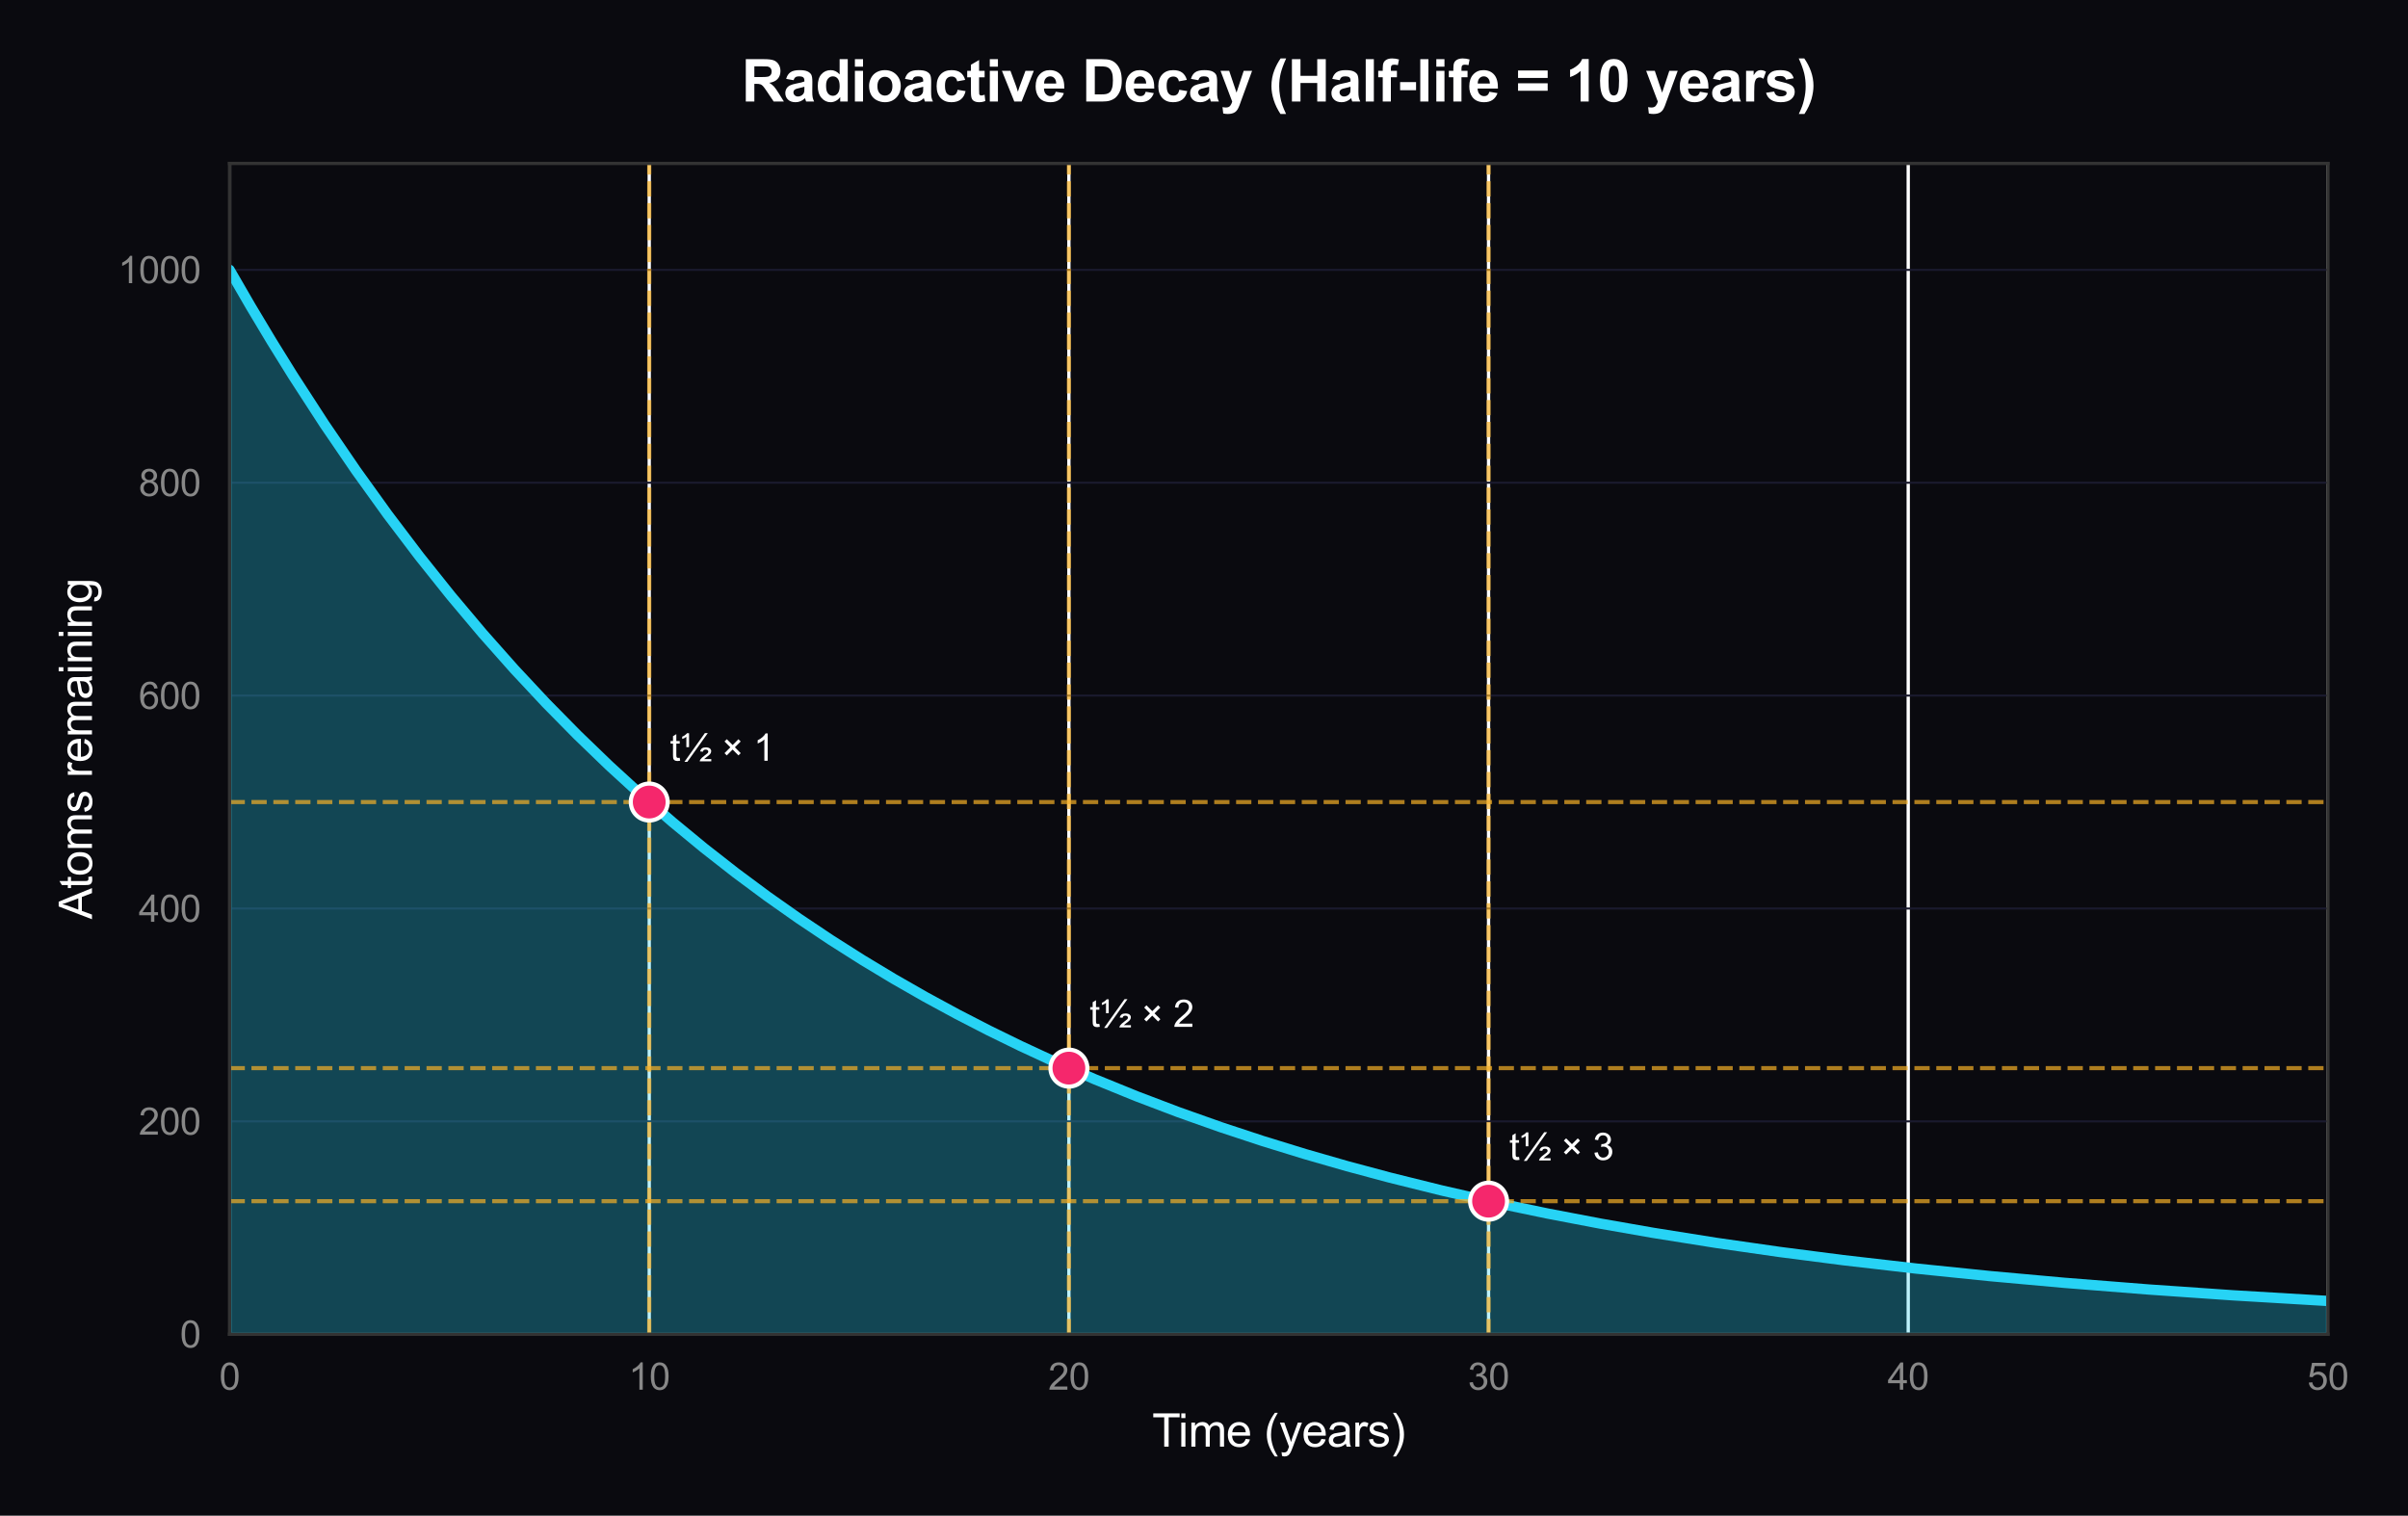 <?xml version="1.0" encoding="utf-8" standalone="no"?>
<!DOCTYPE svg PUBLIC "-//W3C//DTD SVG 1.1//EN"
  "http://www.w3.org/Graphics/SVG/1.1/DTD/svg11.dtd">
<svg xmlns:xlink="http://www.w3.org/1999/xlink" viewBox="0 0 583.268 367.145" xmlns="http://www.w3.org/2000/svg" version="1.1">
 <defs>
  <style type="text/css">*{stroke-linejoin: round; stroke-linecap: butt}</style>
 </defs>
 <g id="figure_1">
  <g id="patch_1">
   <path d="M 0 367.145 
L 583.268 367.145 
L 583.268 0 
L 0 0 
z
" style="fill: #0a0a0f"/>
  </g>
  <g id="axes_1">
   <g id="patch_2">
    <path d="M 55.608 323.192 
L 563.863 323.192 
L 563.863 39.592 
L 55.608 39.592 
z
" style="fill: #0a0a0f"/>
   </g>
   <g id="matplotlib.axis_1">
    <g id="xtick_1">
     <g id="line2d_1">
      <path d="M 55.608 323.192 
L 55.608 39.592 
" clip-path="url(#p68419da19f)" style="fill: none; stroke: #ffffff; stroke-width: 0.8; stroke-linecap: round"/>
     </g>
     <g id="text_1">
      <!-- 0 -->
      <g style="fill: #888888" transform="translate(53.106 336.634) scale(0.09 -0.09)">
       <defs>
        <path id="ArialMT-30" d="M 266 2259 
Q 266 3072 433 3567 
Q 600 4063 929 4331 
Q 1259 4600 1759 4600 
Q 2128 4600 2406 4451 
Q 2684 4303 2865 4023 
Q 3047 3744 3150 3342 
Q 3253 2941 3253 2259 
Q 3253 1453 3087 958 
Q 2922 463 2592 192 
Q 2263 -78 1759 -78 
Q 1097 -78 719 397 
Q 266 969 266 2259 
z
M 844 2259 
Q 844 1131 1108 757 
Q 1372 384 1759 384 
Q 2147 384 2411 759 
Q 2675 1134 2675 2259 
Q 2675 3391 2411 3762 
Q 2147 4134 1753 4134 
Q 1366 4134 1134 3806 
Q 844 3388 844 2259 
z
" transform="scale(0.016)"/>
       </defs>
       <use xlink:href="#ArialMT-30"/>
      </g>
     </g>
    </g>
    <g id="xtick_2">
     <g id="line2d_2">
      <path d="M 157.259 323.192 
L 157.259 39.592 
" clip-path="url(#p68419da19f)" style="fill: none; stroke: #ffffff; stroke-width: 0.8; stroke-linecap: round"/>
     </g>
     <g id="text_2">
      <!-- 10 -->
      <g style="fill: #888888" transform="translate(152.254 336.634) scale(0.09 -0.09)">
       <defs>
        <path id="ArialMT-31" d="M 2384 0 
L 1822 0 
L 1822 3584 
Q 1619 3391 1289 3197 
Q 959 3003 697 2906 
L 697 3450 
Q 1169 3672 1522 3987 
Q 1875 4303 2022 4600 
L 2384 4600 
L 2384 0 
z
" transform="scale(0.016)"/>
       </defs>
       <use xlink:href="#ArialMT-31"/>
       <use xlink:href="#ArialMT-30" transform="translate(55.615 0)"/>
      </g>
     </g>
    </g>
    <g id="xtick_3">
     <g id="line2d_3">
      <path d="M 258.91 323.192 
L 258.91 39.592 
" clip-path="url(#p68419da19f)" style="fill: none; stroke: #ffffff; stroke-width: 0.8; stroke-linecap: round"/>
     </g>
     <g id="text_3">
      <!-- 20 -->
      <g style="fill: #888888" transform="translate(253.905 336.634) scale(0.09 -0.09)">
       <defs>
        <path id="ArialMT-32" d="M 3222 541 
L 3222 0 
L 194 0 
Q 188 203 259 391 
Q 375 700 629 1000 
Q 884 1300 1366 1694 
Q 2113 2306 2375 2664 
Q 2638 3022 2638 3341 
Q 2638 3675 2398 3904 
Q 2159 4134 1775 4134 
Q 1369 4134 1125 3890 
Q 881 3647 878 3216 
L 300 3275 
Q 359 3922 746 4261 
Q 1134 4600 1788 4600 
Q 2447 4600 2831 4234 
Q 3216 3869 3216 3328 
Q 3216 3053 3103 2787 
Q 2991 2522 2730 2228 
Q 2469 1934 1863 1422 
Q 1356 997 1212 845 
Q 1069 694 975 541 
L 3222 541 
z
" transform="scale(0.016)"/>
       </defs>
       <use xlink:href="#ArialMT-32"/>
       <use xlink:href="#ArialMT-30" transform="translate(55.615 0)"/>
      </g>
     </g>
    </g>
    <g id="xtick_4">
     <g id="line2d_4">
      <path d="M 360.561 323.192 
L 360.561 39.592 
" clip-path="url(#p68419da19f)" style="fill: none; stroke: #ffffff; stroke-width: 0.8; stroke-linecap: round"/>
     </g>
     <g id="text_4">
      <!-- 30 -->
      <g style="fill: #888888" transform="translate(355.556 336.634) scale(0.09 -0.09)">
       <defs>
        <path id="ArialMT-33" d="M 269 1209 
L 831 1284 
Q 928 806 1161 595 
Q 1394 384 1728 384 
Q 2125 384 2398 659 
Q 2672 934 2672 1341 
Q 2672 1728 2419 1979 
Q 2166 2231 1775 2231 
Q 1616 2231 1378 2169 
L 1441 2663 
Q 1497 2656 1531 2656 
Q 1891 2656 2178 2843 
Q 2466 3031 2466 3422 
Q 2466 3731 2256 3934 
Q 2047 4138 1716 4138 
Q 1388 4138 1169 3931 
Q 950 3725 888 3313 
L 325 3413 
Q 428 3978 793 4289 
Q 1159 4600 1703 4600 
Q 2078 4600 2393 4439 
Q 2709 4278 2876 4000 
Q 3044 3722 3044 3409 
Q 3044 3113 2884 2869 
Q 2725 2625 2413 2481 
Q 2819 2388 3044 2092 
Q 3269 1797 3269 1353 
Q 3269 753 2831 336 
Q 2394 -81 1725 -81 
Q 1122 -81 723 278 
Q 325 638 269 1209 
z
" transform="scale(0.016)"/>
       </defs>
       <use xlink:href="#ArialMT-33"/>
       <use xlink:href="#ArialMT-30" transform="translate(55.615 0)"/>
      </g>
     </g>
    </g>
    <g id="xtick_5">
     <g id="line2d_5">
      <path d="M 462.212 323.192 
L 462.212 39.592 
" clip-path="url(#p68419da19f)" style="fill: none; stroke: #ffffff; stroke-width: 0.8; stroke-linecap: round"/>
     </g>
     <g id="text_5">
      <!-- 40 -->
      <g style="fill: #888888" transform="translate(457.207 336.634) scale(0.09 -0.09)">
       <defs>
        <path id="ArialMT-34" d="M 2069 0 
L 2069 1097 
L 81 1097 
L 81 1613 
L 2172 4581 
L 2631 4581 
L 2631 1613 
L 3250 1613 
L 3250 1097 
L 2631 1097 
L 2631 0 
L 2069 0 
z
M 2069 1613 
L 2069 3678 
L 634 1613 
L 2069 1613 
z
" transform="scale(0.016)"/>
       </defs>
       <use xlink:href="#ArialMT-34"/>
       <use xlink:href="#ArialMT-30" transform="translate(55.615 0)"/>
      </g>
     </g>
    </g>
    <g id="xtick_6">
     <g id="line2d_6">
      <path d="M 563.863 323.192 
L 563.863 39.592 
" clip-path="url(#p68419da19f)" style="fill: none; stroke: #ffffff; stroke-width: 0.8; stroke-linecap: round"/>
     </g>
     <g id="text_6">
      <!-- 50 -->
      <g style="fill: #888888" transform="translate(558.858 336.634) scale(0.09 -0.09)">
       <defs>
        <path id="ArialMT-35" d="M 266 1200 
L 856 1250 
Q 922 819 1161 601 
Q 1400 384 1738 384 
Q 2144 384 2425 690 
Q 2706 997 2706 1503 
Q 2706 1984 2436 2262 
Q 2166 2541 1728 2541 
Q 1456 2541 1237 2417 
Q 1019 2294 894 2097 
L 366 2166 
L 809 4519 
L 3088 4519 
L 3088 3981 
L 1259 3981 
L 1013 2750 
Q 1425 3038 1878 3038 
Q 2478 3038 2890 2622 
Q 3303 2206 3303 1553 
Q 3303 931 2941 478 
Q 2500 -78 1738 -78 
Q 1113 -78 717 272 
Q 322 622 266 1200 
z
" transform="scale(0.016)"/>
       </defs>
       <use xlink:href="#ArialMT-35"/>
       <use xlink:href="#ArialMT-30" transform="translate(55.615 0)"/>
      </g>
     </g>
    </g>
    <g id="text_7">
     <!-- Time (years) -->
     <g style="fill: #ffffff" transform="translate(279.082 350.43) scale(0.11 -0.11)">
      <defs>
       <path id="ArialMT-54" d="M 1659 0 
L 1659 4041 
L 150 4041 
L 150 4581 
L 3781 4581 
L 3781 4041 
L 2266 4041 
L 2266 0 
L 1659 0 
z
" transform="scale(0.016)"/>
       <path id="ArialMT-69" d="M 425 3934 
L 425 4581 
L 988 4581 
L 988 3934 
L 425 3934 
z
M 425 0 
L 425 3319 
L 988 3319 
L 988 0 
L 425 0 
z
" transform="scale(0.016)"/>
       <path id="ArialMT-6d" d="M 422 0 
L 422 3319 
L 925 3319 
L 925 2853 
Q 1081 3097 1340 3245 
Q 1600 3394 1931 3394 
Q 2300 3394 2536 3241 
Q 2772 3088 2869 2813 
Q 3263 3394 3894 3394 
Q 4388 3394 4653 3120 
Q 4919 2847 4919 2278 
L 4919 0 
L 4359 0 
L 4359 2091 
Q 4359 2428 4304 2576 
Q 4250 2725 4106 2815 
Q 3963 2906 3769 2906 
Q 3419 2906 3187 2673 
Q 2956 2441 2956 1928 
L 2956 0 
L 2394 0 
L 2394 2156 
Q 2394 2531 2256 2718 
Q 2119 2906 1806 2906 
Q 1569 2906 1367 2781 
Q 1166 2656 1075 2415 
Q 984 2175 984 1722 
L 984 0 
L 422 0 
z
" transform="scale(0.016)"/>
       <path id="ArialMT-65" d="M 2694 1069 
L 3275 997 
Q 3138 488 2766 206 
Q 2394 -75 1816 -75 
Q 1088 -75 661 373 
Q 234 822 234 1631 
Q 234 2469 665 2931 
Q 1097 3394 1784 3394 
Q 2450 3394 2872 2941 
Q 3294 2488 3294 1666 
Q 3294 1616 3291 1516 
L 816 1516 
Q 847 969 1125 678 
Q 1403 388 1819 388 
Q 2128 388 2347 550 
Q 2566 713 2694 1069 
z
M 847 1978 
L 2700 1978 
Q 2663 2397 2488 2606 
Q 2219 2931 1791 2931 
Q 1403 2931 1139 2672 
Q 875 2413 847 1978 
z
" transform="scale(0.016)"/>
       <path id="ArialMT-20" transform="scale(0.016)"/>
       <path id="ArialMT-28" d="M 1497 -1347 
Q 1031 -759 709 28 
Q 388 816 388 1659 
Q 388 2403 628 3084 
Q 909 3875 1497 4659 
L 1900 4659 
Q 1522 4009 1400 3731 
Q 1209 3300 1100 2831 
Q 966 2247 966 1656 
Q 966 153 1900 -1347 
L 1497 -1347 
z
" transform="scale(0.016)"/>
       <path id="ArialMT-79" d="M 397 -1278 
L 334 -750 
Q 519 -800 656 -800 
Q 844 -800 956 -737 
Q 1069 -675 1141 -563 
Q 1194 -478 1313 -144 
Q 1328 -97 1363 -6 
L 103 3319 
L 709 3319 
L 1400 1397 
Q 1534 1031 1641 628 
Q 1738 1016 1872 1384 
L 2581 3319 
L 3144 3319 
L 1881 -56 
Q 1678 -603 1566 -809 
Q 1416 -1088 1222 -1217 
Q 1028 -1347 759 -1347 
Q 597 -1347 397 -1278 
z
" transform="scale(0.016)"/>
       <path id="ArialMT-61" d="M 2588 409 
Q 2275 144 1986 34 
Q 1697 -75 1366 -75 
Q 819 -75 525 192 
Q 231 459 231 875 
Q 231 1119 342 1320 
Q 453 1522 633 1644 
Q 813 1766 1038 1828 
Q 1203 1872 1538 1913 
Q 2219 1994 2541 2106 
Q 2544 2222 2544 2253 
Q 2544 2597 2384 2738 
Q 2169 2928 1744 2928 
Q 1347 2928 1158 2789 
Q 969 2650 878 2297 
L 328 2372 
Q 403 2725 575 2942 
Q 747 3159 1072 3276 
Q 1397 3394 1825 3394 
Q 2250 3394 2515 3294 
Q 2781 3194 2906 3042 
Q 3031 2891 3081 2659 
Q 3109 2516 3109 2141 
L 3109 1391 
Q 3109 606 3145 398 
Q 3181 191 3288 0 
L 2700 0 
Q 2613 175 2588 409 
z
M 2541 1666 
Q 2234 1541 1622 1453 
Q 1275 1403 1131 1340 
Q 988 1278 909 1158 
Q 831 1038 831 891 
Q 831 666 1001 516 
Q 1172 366 1500 366 
Q 1825 366 2078 508 
Q 2331 650 2450 897 
Q 2541 1088 2541 1459 
L 2541 1666 
z
" transform="scale(0.016)"/>
       <path id="ArialMT-72" d="M 416 0 
L 416 3319 
L 922 3319 
L 922 2816 
Q 1116 3169 1280 3281 
Q 1444 3394 1641 3394 
Q 1925 3394 2219 3213 
L 2025 2691 
Q 1819 2813 1613 2813 
Q 1428 2813 1281 2702 
Q 1134 2591 1072 2394 
Q 978 2094 978 1738 
L 978 0 
L 416 0 
z
" transform="scale(0.016)"/>
       <path id="ArialMT-73" d="M 197 991 
L 753 1078 
Q 800 744 1014 566 
Q 1228 388 1613 388 
Q 2000 388 2187 545 
Q 2375 703 2375 916 
Q 2375 1106 2209 1216 
Q 2094 1291 1634 1406 
Q 1016 1563 777 1677 
Q 538 1791 414 1992 
Q 291 2194 291 2438 
Q 291 2659 392 2848 
Q 494 3038 669 3163 
Q 800 3259 1026 3326 
Q 1253 3394 1513 3394 
Q 1903 3394 2198 3281 
Q 2494 3169 2634 2976 
Q 2775 2784 2828 2463 
L 2278 2388 
Q 2241 2644 2061 2787 
Q 1881 2931 1553 2931 
Q 1166 2931 1000 2803 
Q 834 2675 834 2503 
Q 834 2394 903 2306 
Q 972 2216 1119 2156 
Q 1203 2125 1616 2013 
Q 2213 1853 2448 1751 
Q 2684 1650 2818 1456 
Q 2953 1263 2953 975 
Q 2953 694 2789 445 
Q 2625 197 2315 61 
Q 2006 -75 1616 -75 
Q 969 -75 630 194 
Q 291 463 197 991 
z
" transform="scale(0.016)"/>
       <path id="ArialMT-29" d="M 791 -1347 
L 388 -1347 
Q 1322 153 1322 1656 
Q 1322 2244 1188 2822 
Q 1081 3291 891 3722 
Q 769 4003 388 4659 
L 791 4659 
Q 1378 3875 1659 3084 
Q 1900 2403 1900 1659 
Q 1900 816 1576 28 
Q 1253 -759 791 -1347 
z
" transform="scale(0.016)"/>
      </defs>
      <use xlink:href="#ArialMT-54"/>
      <use xlink:href="#ArialMT-69" transform="translate(57.334 0)"/>
      <use xlink:href="#ArialMT-6d" transform="translate(79.551 0)"/>
      <use xlink:href="#ArialMT-65" transform="translate(162.852 0)"/>
      <use xlink:href="#ArialMT-20" transform="translate(218.467 0)"/>
      <use xlink:href="#ArialMT-28" transform="translate(246.25 0)"/>
      <use xlink:href="#ArialMT-79" transform="translate(279.551 0)"/>
      <use xlink:href="#ArialMT-65" transform="translate(329.551 0)"/>
      <use xlink:href="#ArialMT-61" transform="translate(385.166 0)"/>
      <use xlink:href="#ArialMT-72" transform="translate(440.781 0)"/>
      <use xlink:href="#ArialMT-73" transform="translate(474.082 0)"/>
      <use xlink:href="#ArialMT-29" transform="translate(524.082 0)"/>
     </g>
    </g>
   </g>
   <g id="matplotlib.axis_2">
    <g id="ytick_1">
     <g id="line2d_7">
      <path d="M 55.608 323.192 
L 563.863 323.192 
" clip-path="url(#p68419da19f)" style="fill: none; stroke: #1a1a2e; stroke-width: 0.5; stroke-linecap: round"/>
     </g>
     <g id="text_8">
      <!-- 0 -->
      <g style="fill: #888888" transform="translate(43.603 326.413) scale(0.09 -0.09)">
       <use xlink:href="#ArialMT-30"/>
      </g>
     </g>
    </g>
    <g id="ytick_2">
     <g id="line2d_8">
      <path d="M 55.608 271.628 
L 563.863 271.628 
" clip-path="url(#p68419da19f)" style="fill: none; stroke: #1a1a2e; stroke-width: 0.5; stroke-linecap: round"/>
     </g>
     <g id="text_9">
      <!-- 200 -->
      <g style="fill: #888888" transform="translate(33.594 274.849) scale(0.09 -0.09)">
       <use xlink:href="#ArialMT-32"/>
       <use xlink:href="#ArialMT-30" transform="translate(55.615 0)"/>
       <use xlink:href="#ArialMT-30" transform="translate(111.23 0)"/>
      </g>
     </g>
    </g>
    <g id="ytick_3">
     <g id="line2d_9">
      <path d="M 55.608 220.064 
L 563.863 220.064 
" clip-path="url(#p68419da19f)" style="fill: none; stroke: #1a1a2e; stroke-width: 0.5; stroke-linecap: round"/>
     </g>
     <g id="text_10">
      <!-- 400 -->
      <g style="fill: #888888" transform="translate(33.594 223.285) scale(0.09 -0.09)">
       <use xlink:href="#ArialMT-34"/>
       <use xlink:href="#ArialMT-30" transform="translate(55.615 0)"/>
       <use xlink:href="#ArialMT-30" transform="translate(111.23 0)"/>
      </g>
     </g>
    </g>
    <g id="ytick_4">
     <g id="line2d_10">
      <path d="M 55.608 168.501 
L 563.863 168.501 
" clip-path="url(#p68419da19f)" style="fill: none; stroke: #1a1a2e; stroke-width: 0.5; stroke-linecap: round"/>
     </g>
     <g id="text_11">
      <!-- 600 -->
      <g style="fill: #888888" transform="translate(33.594 171.722) scale(0.09 -0.09)">
       <defs>
        <path id="ArialMT-36" d="M 3184 3459 
L 2625 3416 
Q 2550 3747 2413 3897 
Q 2184 4138 1850 4138 
Q 1581 4138 1378 3988 
Q 1113 3794 959 3422 
Q 806 3050 800 2363 
Q 1003 2672 1297 2822 
Q 1591 2972 1913 2972 
Q 2475 2972 2870 2558 
Q 3266 2144 3266 1488 
Q 3266 1056 3080 686 
Q 2894 316 2569 119 
Q 2244 -78 1831 -78 
Q 1128 -78 684 439 
Q 241 956 241 2144 
Q 241 3472 731 4075 
Q 1159 4600 1884 4600 
Q 2425 4600 2770 4297 
Q 3116 3994 3184 3459 
z
M 888 1484 
Q 888 1194 1011 928 
Q 1134 663 1356 523 
Q 1578 384 1822 384 
Q 2178 384 2434 671 
Q 2691 959 2691 1453 
Q 2691 1928 2437 2201 
Q 2184 2475 1800 2475 
Q 1419 2475 1153 2201 
Q 888 1928 888 1484 
z
" transform="scale(0.016)"/>
       </defs>
       <use xlink:href="#ArialMT-36"/>
       <use xlink:href="#ArialMT-30" transform="translate(55.615 0)"/>
       <use xlink:href="#ArialMT-30" transform="translate(111.23 0)"/>
      </g>
     </g>
    </g>
    <g id="ytick_5">
     <g id="line2d_11">
      <path d="M 55.608 116.937 
L 563.863 116.937 
" clip-path="url(#p68419da19f)" style="fill: none; stroke: #1a1a2e; stroke-width: 0.5; stroke-linecap: round"/>
     </g>
     <g id="text_12">
      <!-- 800 -->
      <g style="fill: #888888" transform="translate(33.594 120.158) scale(0.09 -0.09)">
       <defs>
        <path id="ArialMT-38" d="M 1131 2484 
Q 781 2613 612 2850 
Q 444 3088 444 3419 
Q 444 3919 803 4259 
Q 1163 4600 1759 4600 
Q 2359 4600 2725 4251 
Q 3091 3903 3091 3403 
Q 3091 3084 2923 2848 
Q 2756 2613 2416 2484 
Q 2838 2347 3058 2040 
Q 3278 1734 3278 1309 
Q 3278 722 2862 322 
Q 2447 -78 1769 -78 
Q 1091 -78 675 323 
Q 259 725 259 1325 
Q 259 1772 486 2073 
Q 713 2375 1131 2484 
z
M 1019 3438 
Q 1019 3113 1228 2906 
Q 1438 2700 1772 2700 
Q 2097 2700 2305 2904 
Q 2513 3109 2513 3406 
Q 2513 3716 2298 3927 
Q 2084 4138 1766 4138 
Q 1444 4138 1231 3931 
Q 1019 3725 1019 3438 
z
M 838 1322 
Q 838 1081 952 856 
Q 1066 631 1291 507 
Q 1516 384 1775 384 
Q 2178 384 2440 643 
Q 2703 903 2703 1303 
Q 2703 1709 2433 1975 
Q 2163 2241 1756 2241 
Q 1359 2241 1098 1978 
Q 838 1716 838 1322 
z
" transform="scale(0.016)"/>
       </defs>
       <use xlink:href="#ArialMT-38"/>
       <use xlink:href="#ArialMT-30" transform="translate(55.615 0)"/>
       <use xlink:href="#ArialMT-30" transform="translate(111.23 0)"/>
      </g>
     </g>
    </g>
    <g id="ytick_6">
     <g id="line2d_12">
      <path d="M 55.608 65.373 
L 563.863 65.373 
" clip-path="url(#p68419da19f)" style="fill: none; stroke: #1a1a2e; stroke-width: 0.5; stroke-linecap: round"/>
     </g>
     <g id="text_13">
      <!-- 1000 -->
      <g style="fill: #888888" transform="translate(28.589 68.594) scale(0.09 -0.09)">
       <use xlink:href="#ArialMT-31"/>
       <use xlink:href="#ArialMT-30" transform="translate(55.615 0)"/>
       <use xlink:href="#ArialMT-30" transform="translate(111.23 0)"/>
       <use xlink:href="#ArialMT-30" transform="translate(166.846 0)"/>
      </g>
     </g>
    </g>
    <g id="text_14">
     <!-- Atoms remaining -->
     <g style="fill: #ffffff" transform="translate(22.274 222.655) rotate(-90) scale(0.11 -0.11)">
      <defs>
       <path id="ArialMT-41" d="M -9 0 
L 1750 4581 
L 2403 4581 
L 4278 0 
L 3588 0 
L 3053 1388 
L 1138 1388 
L 634 0 
L -9 0 
z
M 1313 1881 
L 2866 1881 
L 2388 3150 
Q 2169 3728 2063 4100 
Q 1975 3659 1816 3225 
L 1313 1881 
z
" transform="scale(0.016)"/>
       <path id="ArialMT-74" d="M 1650 503 
L 1731 6 
Q 1494 -44 1306 -44 
Q 1000 -44 831 53 
Q 663 150 594 308 
Q 525 466 525 972 
L 525 2881 
L 113 2881 
L 113 3319 
L 525 3319 
L 525 4141 
L 1084 4478 
L 1084 3319 
L 1650 3319 
L 1650 2881 
L 1084 2881 
L 1084 941 
Q 1084 700 1114 631 
Q 1144 563 1211 522 
Q 1278 481 1403 481 
Q 1497 481 1650 503 
z
" transform="scale(0.016)"/>
       <path id="ArialMT-6f" d="M 213 1659 
Q 213 2581 725 3025 
Q 1153 3394 1769 3394 
Q 2453 3394 2887 2945 
Q 3322 2497 3322 1706 
Q 3322 1066 3130 698 
Q 2938 331 2570 128 
Q 2203 -75 1769 -75 
Q 1072 -75 642 372 
Q 213 819 213 1659 
z
M 791 1659 
Q 791 1022 1069 705 
Q 1347 388 1769 388 
Q 2188 388 2466 706 
Q 2744 1025 2744 1678 
Q 2744 2294 2464 2611 
Q 2184 2928 1769 2928 
Q 1347 2928 1069 2612 
Q 791 2297 791 1659 
z
" transform="scale(0.016)"/>
       <path id="ArialMT-6e" d="M 422 0 
L 422 3319 
L 928 3319 
L 928 2847 
Q 1294 3394 1984 3394 
Q 2284 3394 2536 3286 
Q 2788 3178 2913 3003 
Q 3038 2828 3088 2588 
Q 3119 2431 3119 2041 
L 3119 0 
L 2556 0 
L 2556 2019 
Q 2556 2363 2490 2533 
Q 2425 2703 2258 2804 
Q 2091 2906 1866 2906 
Q 1506 2906 1245 2678 
Q 984 2450 984 1813 
L 984 0 
L 422 0 
z
" transform="scale(0.016)"/>
       <path id="ArialMT-67" d="M 319 -275 
L 866 -356 
Q 900 -609 1056 -725 
Q 1266 -881 1628 -881 
Q 2019 -881 2231 -725 
Q 2444 -569 2519 -288 
Q 2563 -116 2559 434 
Q 2191 0 1641 0 
Q 956 0 581 494 
Q 206 988 206 1678 
Q 206 2153 378 2554 
Q 550 2956 876 3175 
Q 1203 3394 1644 3394 
Q 2231 3394 2613 2919 
L 2613 3319 
L 3131 3319 
L 3131 450 
Q 3131 -325 2973 -648 
Q 2816 -972 2473 -1159 
Q 2131 -1347 1631 -1347 
Q 1038 -1347 672 -1080 
Q 306 -813 319 -275 
z
M 784 1719 
Q 784 1066 1043 766 
Q 1303 466 1694 466 
Q 2081 466 2343 764 
Q 2606 1063 2606 1700 
Q 2606 2309 2336 2618 
Q 2066 2928 1684 2928 
Q 1309 2928 1046 2623 
Q 784 2319 784 1719 
z
" transform="scale(0.016)"/>
      </defs>
      <use xlink:href="#ArialMT-41"/>
      <use xlink:href="#ArialMT-74" transform="translate(66.699 0)"/>
      <use xlink:href="#ArialMT-6f" transform="translate(94.482 0)"/>
      <use xlink:href="#ArialMT-6d" transform="translate(150.098 0)"/>
      <use xlink:href="#ArialMT-73" transform="translate(233.398 0)"/>
      <use xlink:href="#ArialMT-20" transform="translate(283.398 0)"/>
      <use xlink:href="#ArialMT-72" transform="translate(311.182 0)"/>
      <use xlink:href="#ArialMT-65" transform="translate(344.482 0)"/>
      <use xlink:href="#ArialMT-6d" transform="translate(400.098 0)"/>
      <use xlink:href="#ArialMT-61" transform="translate(483.398 0)"/>
      <use xlink:href="#ArialMT-69" transform="translate(539.014 0)"/>
      <use xlink:href="#ArialMT-6e" transform="translate(561.23 0)"/>
      <use xlink:href="#ArialMT-69" transform="translate(616.846 0)"/>
      <use xlink:href="#ArialMT-6e" transform="translate(639.062 0)"/>
      <use xlink:href="#ArialMT-67" transform="translate(694.678 0)"/>
     </g>
    </g>
   </g>
   <g id="FillBetweenPolyCollection_1">
    <defs>
     <path id="m9d783ffcfe" d="M 55.608 -301.772 
L 55.608 -43.954 
L 58.162 -43.954 
L 60.716 -43.954 
L 63.27 -43.954 
L 65.824 -43.954 
L 68.378 -43.954 
L 70.932 -43.954 
L 73.486 -43.954 
L 76.04 -43.954 
L 78.595 -43.954 
L 81.149 -43.954 
L 83.703 -43.954 
L 86.257 -43.954 
L 88.811 -43.954 
L 91.365 -43.954 
L 93.919 -43.954 
L 96.473 -43.954 
L 99.027 -43.954 
L 101.581 -43.954 
L 104.135 -43.954 
L 106.689 -43.954 
L 109.243 -43.954 
L 111.797 -43.954 
L 114.351 -43.954 
L 116.905 -43.954 
L 119.459 -43.954 
L 122.013 -43.954 
L 124.567 -43.954 
L 127.121 -43.954 
L 129.675 -43.954 
L 132.229 -43.954 
L 134.784 -43.954 
L 137.338 -43.954 
L 139.892 -43.954 
L 142.446 -43.954 
L 145 -43.954 
L 147.554 -43.954 
L 150.108 -43.954 
L 152.662 -43.954 
L 155.216 -43.954 
L 157.77 -43.954 
L 160.324 -43.954 
L 162.878 -43.954 
L 165.432 -43.954 
L 167.986 -43.954 
L 170.54 -43.954 
L 173.094 -43.954 
L 175.648 -43.954 
L 178.202 -43.954 
L 180.756 -43.954 
L 183.31 -43.954 
L 185.864 -43.954 
L 188.418 -43.954 
L 190.973 -43.954 
L 193.527 -43.954 
L 196.081 -43.954 
L 198.635 -43.954 
L 201.189 -43.954 
L 203.743 -43.954 
L 206.297 -43.954 
L 208.851 -43.954 
L 211.405 -43.954 
L 213.959 -43.954 
L 216.513 -43.954 
L 219.067 -43.954 
L 221.621 -43.954 
L 224.175 -43.954 
L 226.729 -43.954 
L 229.283 -43.954 
L 231.837 -43.954 
L 234.391 -43.954 
L 236.945 -43.954 
L 239.499 -43.954 
L 242.053 -43.954 
L 244.607 -43.954 
L 247.162 -43.954 
L 249.716 -43.954 
L 252.27 -43.954 
L 254.824 -43.954 
L 257.378 -43.954 
L 259.932 -43.954 
L 262.486 -43.954 
L 265.04 -43.954 
L 267.594 -43.954 
L 270.148 -43.954 
L 272.702 -43.954 
L 275.256 -43.954 
L 277.81 -43.954 
L 280.364 -43.954 
L 282.918 -43.954 
L 285.472 -43.954 
L 288.026 -43.954 
L 290.58 -43.954 
L 293.134 -43.954 
L 295.688 -43.954 
L 298.242 -43.954 
L 300.796 -43.954 
L 303.351 -43.954 
L 305.905 -43.954 
L 308.459 -43.954 
L 311.013 -43.954 
L 313.567 -43.954 
L 316.121 -43.954 
L 318.675 -43.954 
L 321.229 -43.954 
L 323.783 -43.954 
L 326.337 -43.954 
L 328.891 -43.954 
L 331.445 -43.954 
L 333.999 -43.954 
L 336.553 -43.954 
L 339.107 -43.954 
L 341.661 -43.954 
L 344.215 -43.954 
L 346.769 -43.954 
L 349.323 -43.954 
L 351.877 -43.954 
L 354.431 -43.954 
L 356.985 -43.954 
L 359.54 -43.954 
L 362.094 -43.954 
L 364.648 -43.954 
L 367.202 -43.954 
L 369.756 -43.954 
L 372.31 -43.954 
L 374.864 -43.954 
L 377.418 -43.954 
L 379.972 -43.954 
L 382.526 -43.954 
L 385.08 -43.954 
L 387.634 -43.954 
L 390.188 -43.954 
L 392.742 -43.954 
L 395.296 -43.954 
L 397.85 -43.954 
L 400.404 -43.954 
L 402.958 -43.954 
L 405.512 -43.954 
L 408.066 -43.954 
L 410.62 -43.954 
L 413.174 -43.954 
L 415.729 -43.954 
L 418.283 -43.954 
L 420.837 -43.954 
L 423.391 -43.954 
L 425.945 -43.954 
L 428.499 -43.954 
L 431.053 -43.954 
L 433.607 -43.954 
L 436.161 -43.954 
L 438.715 -43.954 
L 441.269 -43.954 
L 443.823 -43.954 
L 446.377 -43.954 
L 448.931 -43.954 
L 451.485 -43.954 
L 454.039 -43.954 
L 456.593 -43.954 
L 459.147 -43.954 
L 461.701 -43.954 
L 464.255 -43.954 
L 466.809 -43.954 
L 469.363 -43.954 
L 471.917 -43.954 
L 474.472 -43.954 
L 477.026 -43.954 
L 479.58 -43.954 
L 482.134 -43.954 
L 484.688 -43.954 
L 487.242 -43.954 
L 489.796 -43.954 
L 492.35 -43.954 
L 494.904 -43.954 
L 497.458 -43.954 
L 500.012 -43.954 
L 502.566 -43.954 
L 505.12 -43.954 
L 507.674 -43.954 
L 510.228 -43.954 
L 512.782 -43.954 
L 515.336 -43.954 
L 517.89 -43.954 
L 520.444 -43.954 
L 522.998 -43.954 
L 525.552 -43.954 
L 528.106 -43.954 
L 530.661 -43.954 
L 533.215 -43.954 
L 535.769 -43.954 
L 538.323 -43.954 
L 540.877 -43.954 
L 543.431 -43.954 
L 545.985 -43.954 
L 548.539 -43.954 
L 551.093 -43.954 
L 553.647 -43.954 
L 556.201 -43.954 
L 558.755 -43.954 
L 561.309 -43.954 
L 563.863 -43.954 
L 563.863 -52.01 
L 563.863 -52.01 
L 561.309 -52.152 
L 558.755 -52.296 
L 556.201 -52.443 
L 553.647 -52.592 
L 551.093 -52.743 
L 548.539 -52.898 
L 545.985 -53.055 
L 543.431 -53.215 
L 540.877 -53.378 
L 538.323 -53.543 
L 535.769 -53.712 
L 533.215 -53.883 
L 530.661 -54.058 
L 528.106 -54.235 
L 525.552 -54.416 
L 522.998 -54.599 
L 520.444 -54.786 
L 517.89 -54.977 
L 515.336 -55.17 
L 512.782 -55.368 
L 510.228 -55.568 
L 507.674 -55.772 
L 505.12 -55.98 
L 502.566 -56.191 
L 500.012 -56.406 
L 497.458 -56.625 
L 494.904 -56.847 
L 492.35 -57.074 
L 489.796 -57.304 
L 487.242 -57.539 
L 484.688 -57.778 
L 482.134 -58.02 
L 479.58 -58.268 
L 477.026 -58.519 
L 474.472 -58.775 
L 471.917 -59.035 
L 469.363 -59.3 
L 466.809 -59.57 
L 464.255 -59.844 
L 461.701 -60.123 
L 459.147 -60.408 
L 456.593 -60.697 
L 454.039 -60.991 
L 451.485 -61.29 
L 448.931 -61.595 
L 446.377 -61.905 
L 443.823 -62.22 
L 441.269 -62.541 
L 438.715 -62.867 
L 436.161 -63.2 
L 433.607 -63.538 
L 431.053 -63.882 
L 428.499 -64.232 
L 425.945 -64.588 
L 423.391 -64.951 
L 420.837 -65.32 
L 418.283 -65.695 
L 415.729 -66.077 
L 413.174 -66.466 
L 410.62 -66.861 
L 408.066 -67.264 
L 405.512 -67.673 
L 402.958 -68.09 
L 400.404 -68.514 
L 397.85 -68.945 
L 395.296 -69.384 
L 392.742 -69.831 
L 390.188 -70.286 
L 387.634 -70.748 
L 385.08 -71.219 
L 382.526 -71.698 
L 379.972 -72.186 
L 377.418 -72.682 
L 374.864 -73.186 
L 372.31 -73.7 
L 369.756 -74.222 
L 367.202 -74.754 
L 364.648 -75.295 
L 362.094 -75.846 
L 359.54 -76.406 
L 356.985 -76.976 
L 354.431 -77.556 
L 351.877 -78.147 
L 349.323 -78.748 
L 346.769 -79.359 
L 344.215 -79.981 
L 341.661 -80.614 
L 339.107 -81.258 
L 336.553 -81.913 
L 333.999 -82.58 
L 331.445 -83.259 
L 328.891 -83.949 
L 326.337 -84.652 
L 323.783 -85.367 
L 321.229 -86.094 
L 318.675 -86.835 
L 316.121 -87.588 
L 313.567 -88.355 
L 311.013 -89.135 
L 308.459 -89.928 
L 305.905 -90.736 
L 303.351 -91.558 
L 300.796 -92.394 
L 298.242 -93.245 
L 295.688 -94.111 
L 293.134 -94.993 
L 290.58 -95.889 
L 288.026 -96.802 
L 285.472 -97.73 
L 282.918 -98.675 
L 280.364 -99.636 
L 277.81 -100.614 
L 275.256 -101.61 
L 272.702 -102.623 
L 270.148 -103.654 
L 267.594 -104.702 
L 265.04 -105.77 
L 262.486 -106.856 
L 259.932 -107.961 
L 257.378 -109.085 
L 254.824 -110.229 
L 252.27 -111.394 
L 249.716 -112.579 
L 247.162 -113.784 
L 244.607 -115.011 
L 242.053 -116.259 
L 239.499 -117.53 
L 236.945 -118.822 
L 234.391 -120.138 
L 231.837 -121.476 
L 229.283 -122.838 
L 226.729 -124.224 
L 224.175 -125.634 
L 221.621 -127.069 
L 219.067 -128.529 
L 216.513 -130.015 
L 213.959 -131.527 
L 211.405 -133.066 
L 208.851 -134.631 
L 206.297 -136.224 
L 203.743 -137.845 
L 201.189 -139.495 
L 198.635 -141.173 
L 196.081 -142.881 
L 193.527 -144.619 
L 190.973 -146.388 
L 188.418 -148.187 
L 185.864 -150.018 
L 183.31 -151.882 
L 180.756 -153.778 
L 178.202 -155.707 
L 175.648 -157.671 
L 173.094 -159.669 
L 170.54 -161.701 
L 167.986 -163.77 
L 165.432 -165.875 
L 162.878 -168.017 
L 160.324 -170.197 
L 157.77 -172.414 
L 155.216 -174.671 
L 152.662 -176.968 
L 150.108 -179.305 
L 147.554 -181.683 
L 145 -184.102 
L 142.446 -186.564 
L 139.892 -189.07 
L 137.338 -191.619 
L 134.784 -194.213 
L 132.229 -196.853 
L 129.675 -199.539 
L 127.121 -202.273 
L 124.567 -205.054 
L 122.013 -207.884 
L 119.459 -210.764 
L 116.905 -213.695 
L 114.351 -216.677 
L 111.797 -219.712 
L 109.243 -222.799 
L 106.689 -225.941 
L 104.135 -229.139 
L 101.581 -232.392 
L 99.027 -235.702 
L 96.473 -239.071 
L 93.919 -242.499 
L 91.365 -245.987 
L 88.811 -249.537 
L 86.257 -253.148 
L 83.703 -256.824 
L 81.149 -260.563 
L 78.595 -264.369 
L 76.04 -268.241 
L 73.486 -272.181 
L 70.932 -276.191 
L 68.378 -280.271 
L 65.824 -284.423 
L 63.27 -288.647 
L 60.716 -292.946 
L 58.162 -297.321 
L 55.608 -301.772 
z
" style="stroke: #27d3f5; stroke-opacity: 0.3"/>
    </defs>
    <g clip-path="url(#p68419da19f)">
     <use xlink:href="#m9d783ffcfe" x="0" y="367.145" style="fill: #27d3f5; fill-opacity: 0.3; stroke: #27d3f5; stroke-opacity: 0.3"/>
    </g>
   </g>
   <g id="line2d_13">
    <path d="M 55.608 65.373 
L 60.716 74.199 
L 65.824 82.722 
L 70.932 90.954 
L 78.595 102.776 
L 86.257 113.997 
L 93.919 124.646 
L 101.581 134.753 
L 109.243 144.346 
L 116.905 153.45 
L 124.567 162.091 
L 132.229 170.292 
L 139.892 178.075 
L 147.554 185.463 
L 155.216 192.474 
L 162.878 199.128 
L 170.54 205.444 
L 178.202 211.438 
L 185.864 217.127 
L 193.527 222.526 
L 201.189 227.65 
L 208.851 232.514 
L 216.513 237.13 
L 224.175 241.511 
L 231.837 245.669 
L 239.499 249.615 
L 247.162 253.361 
L 254.824 256.916 
L 265.04 261.376 
L 275.256 265.535 
L 285.472 269.415 
L 295.688 273.034 
L 305.905 276.409 
L 316.121 279.557 
L 326.337 282.493 
L 336.553 285.232 
L 349.323 288.398 
L 362.094 291.299 
L 374.864 293.959 
L 387.634 296.397 
L 400.404 298.631 
L 415.729 301.068 
L 431.053 303.263 
L 446.377 305.241 
L 464.255 307.301 
L 482.134 309.125 
L 500.012 310.739 
L 520.444 312.359 
L 540.877 313.768 
L 563.863 315.135 
L 563.863 315.135 
" clip-path="url(#p68419da19f)" style="fill: none; stroke: #27d3f5; stroke-width: 2.5; stroke-linecap: round"/>
   </g>
   <g id="line2d_14">
    <path d="M 157.259 323.192 
L 157.259 39.592 
" clip-path="url(#p68419da19f)" style="fill: none; stroke-dasharray: 3.7,1.6; stroke-dashoffset: 0; stroke: #f5b027; stroke-opacity: 0.7"/>
   </g>
   <g id="line2d_15">
    <path d="M 55.608 194.282 
L 563.863 194.282 
" clip-path="url(#p68419da19f)" style="fill: none; stroke-dasharray: 3.7,1.6; stroke-dashoffset: 0; stroke: #f5b027; stroke-opacity: 0.7"/>
   </g>
   <g id="line2d_16">
    <path d="M 258.91 323.192 
L 258.91 39.592 
" clip-path="url(#p68419da19f)" style="fill: none; stroke-dasharray: 3.7,1.6; stroke-dashoffset: 0; stroke: #f5b027; stroke-opacity: 0.7"/>
   </g>
   <g id="line2d_17">
    <path d="M 55.608 258.737 
L 563.863 258.737 
" clip-path="url(#p68419da19f)" style="fill: none; stroke-dasharray: 3.7,1.6; stroke-dashoffset: 0; stroke: #f5b027; stroke-opacity: 0.7"/>
   </g>
   <g id="line2d_18">
    <path d="M 360.561 323.192 
L 360.561 39.592 
" clip-path="url(#p68419da19f)" style="fill: none; stroke-dasharray: 3.7,1.6; stroke-dashoffset: 0; stroke: #f5b027; stroke-opacity: 0.7"/>
   </g>
   <g id="line2d_19">
    <path d="M 55.608 290.964 
L 563.863 290.964 
" clip-path="url(#p68419da19f)" style="fill: none; stroke-dasharray: 3.7,1.6; stroke-dashoffset: 0; stroke: #f5b027; stroke-opacity: 0.7"/>
   </g>
   <g id="patch_3">
    <path d="M 55.608 323.192 
L 55.608 39.592 
" style="fill: none; stroke: #333333; stroke-width: 0.8; stroke-linejoin: miter; stroke-linecap: square"/>
   </g>
   <g id="patch_4">
    <path d="M 563.863 323.192 
L 563.863 39.592 
" style="fill: none; stroke: #333333; stroke-width: 0.8; stroke-linejoin: miter; stroke-linecap: square"/>
   </g>
   <g id="patch_5">
    <path d="M 55.608 323.192 
L 563.863 323.192 
" style="fill: none; stroke: #333333; stroke-width: 0.8; stroke-linejoin: miter; stroke-linecap: square"/>
   </g>
   <g id="patch_6">
    <path d="M 55.608 39.592 
L 563.863 39.592 
" style="fill: none; stroke: #333333; stroke-width: 0.8; stroke-linejoin: miter; stroke-linecap: square"/>
   </g>
   <g id="text_15">
    <!-- t½ × 1 -->
    <g style="fill: #ffffff" transform="translate(162.259 184.282) scale(0.09 -0.09)">
     <defs>
      <path id="ArialMT-bd" d="M 713 -178 
L 4153 4659 
L 4644 4659 
L 1203 -178 
L 713 -178 
z
M 1034 2291 
L 1034 4022 
Q 716 3769 334 3669 
L 334 4053 
Q 528 4116 765 4281 
Q 1003 4447 1150 4638 
L 1488 4638 
L 1488 2291 
L 1034 2291 
z
M 3278 -97 
Q 3297 78 3428 256 
Q 3622 528 4072 853 
Q 4522 1178 4606 1275 
Q 4722 1403 4722 1538 
Q 4722 1688 4614 1783 
Q 4506 1878 4291 1878 
Q 4084 1878 3982 1804 
Q 3881 1731 3816 1525 
L 3344 1572 
Q 3434 1922 3659 2086 
Q 3884 2250 4300 2250 
Q 4772 2250 4992 2065 
Q 5213 1881 5213 1616 
Q 5213 1353 5028 1119 
Q 4888 944 4391 581 
Q 4128 391 4019 281 
L 5225 281 
L 5225 -97 
L 3278 -97 
z
" transform="scale(0.016)"/>
      <path id="ArialMT-d7" d="M 503 1278 
L 1488 2263 
L 506 3244 
L 888 3625 
L 1869 2644 
L 2847 3622 
L 3222 3244 
L 2247 2266 
L 3228 1284 
L 2847 903 
L 1866 1884 
L 881 900 
L 503 1278 
z
" transform="scale(0.016)"/>
     </defs>
     <use xlink:href="#ArialMT-74"/>
     <use xlink:href="#ArialMT-bd" transform="translate(27.783 0)"/>
     <use xlink:href="#ArialMT-20" transform="translate(111.182 0)"/>
     <use xlink:href="#ArialMT-d7" transform="translate(138.965 0)"/>
     <use xlink:href="#ArialMT-20" transform="translate(197.363 0)"/>
     <use xlink:href="#ArialMT-31" transform="translate(225.146 0)"/>
    </g>
   </g>
   <g id="text_16">
    <!-- t½ × 2 -->
    <g style="fill: #ffffff" transform="translate(263.91 248.737) scale(0.09 -0.09)">
     <use xlink:href="#ArialMT-74"/>
     <use xlink:href="#ArialMT-bd" transform="translate(27.783 0)"/>
     <use xlink:href="#ArialMT-20" transform="translate(111.182 0)"/>
     <use xlink:href="#ArialMT-d7" transform="translate(138.965 0)"/>
     <use xlink:href="#ArialMT-20" transform="translate(197.363 0)"/>
     <use xlink:href="#ArialMT-32" transform="translate(225.146 0)"/>
    </g>
   </g>
   <g id="text_17">
    <!-- t½ × 3 -->
    <g style="fill: #ffffff" transform="translate(365.561 280.964) scale(0.09 -0.09)">
     <use xlink:href="#ArialMT-74"/>
     <use xlink:href="#ArialMT-bd" transform="translate(27.783 0)"/>
     <use xlink:href="#ArialMT-20" transform="translate(111.182 0)"/>
     <use xlink:href="#ArialMT-d7" transform="translate(138.965 0)"/>
     <use xlink:href="#ArialMT-20" transform="translate(197.363 0)"/>
     <use xlink:href="#ArialMT-33" transform="translate(225.146 0)"/>
    </g>
   </g>
   <g id="text_18">
    <!-- Radioactive Decay (Half-life = 10 years) -->
    <g style="fill: #ffffff" transform="translate(179.599 24.592) scale(0.14 -0.14)">
     <defs>
      <path id="Arial-BoldMT-52" d="M 469 0 
L 469 4581 
L 2416 4581 
Q 3150 4581 3483 4457 
Q 3816 4334 4016 4018 
Q 4216 3703 4216 3297 
Q 4216 2781 3912 2445 
Q 3609 2109 3006 2022 
Q 3306 1847 3501 1637 
Q 3697 1428 4028 894 
L 4588 0 
L 3481 0 
L 2813 997 
Q 2456 1531 2325 1670 
Q 2194 1809 2047 1861 
Q 1900 1913 1581 1913 
L 1394 1913 
L 1394 0 
L 469 0 
z
M 1394 2644 
L 2078 2644 
Q 2744 2644 2909 2700 
Q 3075 2756 3169 2893 
Q 3263 3031 3263 3238 
Q 3263 3469 3139 3611 
Q 3016 3753 2791 3791 
Q 2678 3806 2116 3806 
L 1394 3806 
L 1394 2644 
z
" transform="scale(0.016)"/>
      <path id="Arial-BoldMT-61" d="M 1116 2306 
L 319 2450 
Q 453 2931 781 3162 
Q 1109 3394 1756 3394 
Q 2344 3394 2631 3255 
Q 2919 3116 3036 2902 
Q 3153 2688 3153 2116 
L 3144 1091 
Q 3144 653 3186 445 
Q 3228 238 3344 0 
L 2475 0 
Q 2441 88 2391 259 
Q 2369 338 2359 363 
Q 2134 144 1878 34 
Q 1622 -75 1331 -75 
Q 819 -75 523 203 
Q 228 481 228 906 
Q 228 1188 362 1408 
Q 497 1628 739 1745 
Q 981 1863 1438 1950 
Q 2053 2066 2291 2166 
L 2291 2253 
Q 2291 2506 2166 2614 
Q 2041 2722 1694 2722 
Q 1459 2722 1328 2630 
Q 1197 2538 1116 2306 
z
M 2291 1594 
Q 2122 1538 1756 1459 
Q 1391 1381 1278 1306 
Q 1106 1184 1106 997 
Q 1106 813 1243 678 
Q 1381 544 1594 544 
Q 1831 544 2047 700 
Q 2206 819 2256 991 
Q 2291 1103 2291 1419 
L 2291 1594 
z
" transform="scale(0.016)"/>
      <path id="Arial-BoldMT-64" d="M 3503 0 
L 2688 0 
L 2688 488 
Q 2484 203 2207 64 
Q 1931 -75 1650 -75 
Q 1078 -75 670 386 
Q 263 847 263 1672 
Q 263 2516 659 2955 
Q 1056 3394 1663 3394 
Q 2219 3394 2625 2931 
L 2625 4581 
L 3503 4581 
L 3503 0 
z
M 1159 1731 
Q 1159 1200 1306 963 
Q 1519 619 1900 619 
Q 2203 619 2415 876 
Q 2628 1134 2628 1647 
Q 2628 2219 2422 2470 
Q 2216 2722 1894 2722 
Q 1581 2722 1370 2473 
Q 1159 2225 1159 1731 
z
" transform="scale(0.016)"/>
      <path id="Arial-BoldMT-69" d="M 459 3769 
L 459 4581 
L 1338 4581 
L 1338 3769 
L 459 3769 
z
M 459 0 
L 459 3319 
L 1338 3319 
L 1338 0 
L 459 0 
z
" transform="scale(0.016)"/>
      <path id="Arial-BoldMT-6f" d="M 256 1706 
Q 256 2144 472 2553 
Q 688 2963 1083 3178 
Q 1478 3394 1966 3394 
Q 2719 3394 3200 2905 
Q 3681 2416 3681 1669 
Q 3681 916 3195 420 
Q 2709 -75 1972 -75 
Q 1516 -75 1102 131 
Q 688 338 472 736 
Q 256 1134 256 1706 
z
M 1156 1659 
Q 1156 1166 1390 903 
Q 1625 641 1969 641 
Q 2313 641 2545 903 
Q 2778 1166 2778 1666 
Q 2778 2153 2545 2415 
Q 2313 2678 1969 2678 
Q 1625 2678 1390 2415 
Q 1156 2153 1156 1659 
z
" transform="scale(0.016)"/>
      <path id="Arial-BoldMT-63" d="M 3353 2338 
L 2488 2181 
Q 2444 2441 2289 2572 
Q 2134 2703 1888 2703 
Q 1559 2703 1364 2476 
Q 1169 2250 1169 1719 
Q 1169 1128 1367 884 
Q 1566 641 1900 641 
Q 2150 641 2309 783 
Q 2469 925 2534 1272 
L 3397 1125 
Q 3263 531 2881 228 
Q 2500 -75 1859 -75 
Q 1131 -75 698 384 
Q 266 844 266 1656 
Q 266 2478 700 2936 
Q 1134 3394 1875 3394 
Q 2481 3394 2839 3133 
Q 3197 2872 3353 2338 
z
" transform="scale(0.016)"/>
      <path id="Arial-BoldMT-74" d="M 1981 3319 
L 1981 2619 
L 1381 2619 
L 1381 1281 
Q 1381 875 1398 808 
Q 1416 741 1477 697 
Q 1538 653 1625 653 
Q 1747 653 1978 738 
L 2053 56 
Q 1747 -75 1359 -75 
Q 1122 -75 931 4 
Q 741 84 652 211 
Q 563 338 528 553 
Q 500 706 500 1172 
L 500 2619 
L 97 2619 
L 97 3319 
L 500 3319 
L 500 3978 
L 1381 4491 
L 1381 3319 
L 1981 3319 
z
" transform="scale(0.016)"/>
      <path id="Arial-BoldMT-76" d="M 1372 0 
L 34 3319 
L 956 3319 
L 1581 1625 
L 1763 1059 
Q 1834 1275 1853 1344 
Q 1897 1484 1947 1625 
L 2578 3319 
L 3481 3319 
L 2163 0 
L 1372 0 
z
" transform="scale(0.016)"/>
      <path id="Arial-BoldMT-65" d="M 2381 1056 
L 3256 909 
Q 3088 428 2723 176 
Q 2359 -75 1813 -75 
Q 947 -75 531 491 
Q 203 944 203 1634 
Q 203 2459 634 2926 
Q 1066 3394 1725 3394 
Q 2466 3394 2894 2905 
Q 3322 2416 3303 1406 
L 1103 1406 
Q 1113 1016 1316 798 
Q 1519 581 1822 581 
Q 2028 581 2168 693 
Q 2309 806 2381 1056 
z
M 2431 1944 
Q 2422 2325 2234 2523 
Q 2047 2722 1778 2722 
Q 1491 2722 1303 2513 
Q 1116 2303 1119 1944 
L 2431 1944 
z
" transform="scale(0.016)"/>
      <path id="Arial-BoldMT-20" transform="scale(0.016)"/>
      <path id="Arial-BoldMT-44" d="M 463 4581 
L 2153 4581 
Q 2725 4581 3025 4494 
Q 3428 4375 3715 4072 
Q 4003 3769 4153 3330 
Q 4303 2891 4303 2247 
Q 4303 1681 4163 1272 
Q 3991 772 3672 463 
Q 3431 228 3022 97 
Q 2716 0 2203 0 
L 463 0 
L 463 4581 
z
M 1388 3806 
L 1388 772 
L 2078 772 
Q 2466 772 2638 816 
Q 2863 872 3011 1006 
Q 3159 1141 3253 1448 
Q 3347 1756 3347 2288 
Q 3347 2819 3253 3103 
Q 3159 3388 2990 3547 
Q 2822 3706 2563 3763 
Q 2369 3806 1803 3806 
L 1388 3806 
z
" transform="scale(0.016)"/>
      <path id="Arial-BoldMT-79" d="M 44 3319 
L 978 3319 
L 1772 963 
L 2547 3319 
L 3456 3319 
L 2284 125 
L 2075 -453 
Q 1959 -744 1854 -897 
Q 1750 -1050 1614 -1145 
Q 1478 -1241 1279 -1294 
Q 1081 -1347 831 -1347 
Q 578 -1347 334 -1294 
L 256 -606 
Q 463 -647 628 -647 
Q 934 -647 1081 -467 
Q 1228 -288 1306 -9 
L 44 3319 
z
" transform="scale(0.016)"/>
      <path id="Arial-BoldMT-28" d="M 1916 -1347 
L 1313 -1347 
Q 834 -625 584 153 
Q 334 931 334 1659 
Q 334 2563 644 3369 
Q 913 4069 1325 4659 
L 1925 4659 
Q 1497 3713 1336 3048 
Q 1175 2384 1175 1641 
Q 1175 1128 1270 590 
Q 1366 53 1531 -431 
Q 1641 -750 1916 -1347 
z
" transform="scale(0.016)"/>
      <path id="Arial-BoldMT-48" d="M 469 0 
L 469 4581 
L 1394 4581 
L 1394 2778 
L 3206 2778 
L 3206 4581 
L 4131 4581 
L 4131 0 
L 3206 0 
L 3206 2003 
L 1394 2003 
L 1394 0 
L 469 0 
z
" transform="scale(0.016)"/>
      <path id="Arial-BoldMT-6c" d="M 459 0 
L 459 4581 
L 1338 4581 
L 1338 0 
L 459 0 
z
" transform="scale(0.016)"/>
      <path id="Arial-BoldMT-66" d="M 75 3319 
L 563 3319 
L 563 3569 
Q 563 3988 652 4194 
Q 741 4400 980 4529 
Q 1219 4659 1584 4659 
Q 1959 4659 2319 4547 
L 2200 3934 
Q 1991 3984 1797 3984 
Q 1606 3984 1523 3895 
Q 1441 3806 1441 3553 
L 1441 3319 
L 2097 3319 
L 2097 2628 
L 1441 2628 
L 1441 0 
L 563 0 
L 563 2628 
L 75 2628 
L 75 3319 
z
" transform="scale(0.016)"/>
      <path id="Arial-BoldMT-2d" d="M 359 1222 
L 359 2100 
L 2084 2100 
L 2084 1222 
L 359 1222 
z
" transform="scale(0.016)"/>
      <path id="Arial-BoldMT-3d" d="M 266 2550 
L 266 3356 
L 3469 3356 
L 3469 2550 
L 266 2550 
z
M 266 1163 
L 266 1972 
L 3469 1972 
L 3469 1163 
L 266 1163 
z
" transform="scale(0.016)"/>
      <path id="Arial-BoldMT-31" d="M 2519 0 
L 1641 0 
L 1641 3309 
Q 1159 2859 506 2644 
L 506 3441 
Q 850 3553 1253 3867 
Q 1656 4181 1806 4600 
L 2519 4600 
L 2519 0 
z
" transform="scale(0.016)"/>
      <path id="Arial-BoldMT-30" d="M 1756 4600 
Q 2422 4600 2797 4125 
Q 3244 3563 3244 2259 
Q 3244 959 2794 391 
Q 2422 -78 1756 -78 
Q 1088 -78 678 436 
Q 269 950 269 2269 
Q 269 3563 719 4131 
Q 1091 4600 1756 4600 
z
M 1756 3872 
Q 1597 3872 1472 3770 
Q 1347 3669 1278 3406 
Q 1188 3066 1188 2259 
Q 1188 1453 1269 1151 
Q 1350 850 1473 750 
Q 1597 650 1756 650 
Q 1916 650 2041 751 
Q 2166 853 2234 1116 
Q 2325 1453 2325 2259 
Q 2325 3066 2244 3367 
Q 2163 3669 2039 3770 
Q 1916 3872 1756 3872 
z
" transform="scale(0.016)"/>
      <path id="Arial-BoldMT-72" d="M 1300 0 
L 422 0 
L 422 3319 
L 1238 3319 
L 1238 2847 
Q 1447 3181 1614 3287 
Q 1781 3394 1994 3394 
Q 2294 3394 2572 3228 
L 2300 2463 
Q 2078 2606 1888 2606 
Q 1703 2606 1575 2504 
Q 1447 2403 1373 2137 
Q 1300 1872 1300 1025 
L 1300 0 
z
" transform="scale(0.016)"/>
      <path id="Arial-BoldMT-73" d="M 150 947 
L 1031 1081 
Q 1088 825 1259 692 
Q 1431 559 1741 559 
Q 2081 559 2253 684 
Q 2369 772 2369 919 
Q 2369 1019 2306 1084 
Q 2241 1147 2013 1200 
Q 950 1434 666 1628 
Q 272 1897 272 2375 
Q 272 2806 612 3100 
Q 953 3394 1669 3394 
Q 2350 3394 2681 3172 
Q 3013 2950 3138 2516 
L 2309 2363 
Q 2256 2556 2107 2659 
Q 1959 2763 1684 2763 
Q 1338 2763 1188 2666 
Q 1088 2597 1088 2488 
Q 1088 2394 1175 2328 
Q 1294 2241 1995 2081 
Q 2697 1922 2975 1691 
Q 3250 1456 3250 1038 
Q 3250 581 2869 253 
Q 2488 -75 1741 -75 
Q 1063 -75 667 200 
Q 272 475 150 947 
z
" transform="scale(0.016)"/>
      <path id="Arial-BoldMT-29" d="M 216 -1347 
Q 475 -791 581 -494 
Q 688 -197 778 190 
Q 869 578 912 926 
Q 956 1275 956 1641 
Q 956 2384 797 3048 
Q 638 3713 209 4659 
L 806 4659 
Q 1278 3988 1539 3234 
Q 1800 2481 1800 1706 
Q 1800 1053 1594 306 
Q 1359 -531 822 -1347 
L 216 -1347 
z
" transform="scale(0.016)"/>
     </defs>
     <use xlink:href="#Arial-BoldMT-52"/>
     <use xlink:href="#Arial-BoldMT-61" transform="translate(72.217 0)"/>
     <use xlink:href="#Arial-BoldMT-64" transform="translate(127.832 0)"/>
     <use xlink:href="#Arial-BoldMT-69" transform="translate(188.916 0)"/>
     <use xlink:href="#Arial-BoldMT-6f" transform="translate(216.699 0)"/>
     <use xlink:href="#Arial-BoldMT-61" transform="translate(277.783 0)"/>
     <use xlink:href="#Arial-BoldMT-63" transform="translate(333.398 0)"/>
     <use xlink:href="#Arial-BoldMT-74" transform="translate(389.014 0)"/>
     <use xlink:href="#Arial-BoldMT-69" transform="translate(422.314 0)"/>
     <use xlink:href="#Arial-BoldMT-76" transform="translate(450.098 0)"/>
     <use xlink:href="#Arial-BoldMT-65" transform="translate(505.713 0)"/>
     <use xlink:href="#Arial-BoldMT-20" transform="translate(561.328 0)"/>
     <use xlink:href="#Arial-BoldMT-44" transform="translate(589.111 0)"/>
     <use xlink:href="#Arial-BoldMT-65" transform="translate(661.328 0)"/>
     <use xlink:href="#Arial-BoldMT-63" transform="translate(716.943 0)"/>
     <use xlink:href="#Arial-BoldMT-61" transform="translate(772.559 0)"/>
     <use xlink:href="#Arial-BoldMT-79" transform="translate(828.174 0)"/>
     <use xlink:href="#Arial-BoldMT-20" transform="translate(883.789 0)"/>
     <use xlink:href="#Arial-BoldMT-28" transform="translate(911.572 0)"/>
     <use xlink:href="#Arial-BoldMT-48" transform="translate(944.873 0)"/>
     <use xlink:href="#Arial-BoldMT-61" transform="translate(1017.09 0)"/>
     <use xlink:href="#Arial-BoldMT-6c" transform="translate(1072.705 0)"/>
     <use xlink:href="#Arial-BoldMT-66" transform="translate(1100.488 0)"/>
     <use xlink:href="#Arial-BoldMT-2d" transform="translate(1133.789 0)"/>
     <use xlink:href="#Arial-BoldMT-6c" transform="translate(1167.09 0)"/>
     <use xlink:href="#Arial-BoldMT-69" transform="translate(1194.873 0)"/>
     <use xlink:href="#Arial-BoldMT-66" transform="translate(1222.656 0)"/>
     <use xlink:href="#Arial-BoldMT-65" transform="translate(1255.957 0)"/>
     <use xlink:href="#Arial-BoldMT-20" transform="translate(1311.572 0)"/>
     <use xlink:href="#Arial-BoldMT-3d" transform="translate(1339.355 0)"/>
     <use xlink:href="#Arial-BoldMT-20" transform="translate(1397.754 0)"/>
     <use xlink:href="#Arial-BoldMT-31" transform="translate(1425.537 0)"/>
     <use xlink:href="#Arial-BoldMT-30" transform="translate(1481.152 0)"/>
     <use xlink:href="#Arial-BoldMT-20" transform="translate(1536.768 0)"/>
     <use xlink:href="#Arial-BoldMT-79" transform="translate(1564.551 0)"/>
     <use xlink:href="#Arial-BoldMT-65" transform="translate(1620.166 0)"/>
     <use xlink:href="#Arial-BoldMT-61" transform="translate(1675.781 0)"/>
     <use xlink:href="#Arial-BoldMT-72" transform="translate(1731.396 0)"/>
     <use xlink:href="#Arial-BoldMT-73" transform="translate(1770.312 0)"/>
     <use xlink:href="#Arial-BoldMT-29" transform="translate(1825.928 0)"/>
    </g>
   </g>
   <g id="PathCollection_1">
    <defs>
     <path id="mf9ff927f51" d="M 0 4.472 
C 1.186 4.472 2.324 4.001 3.162 3.162 
C 4.001 2.324 4.472 1.186 4.472 0 
C 4.472 -1.186 4.001 -2.324 3.162 -3.162 
C 2.324 -4.001 1.186 -4.472 0 -4.472 
C -1.186 -4.472 -2.324 -4.001 -3.162 -3.162 
C -4.001 -2.324 -4.472 -1.186 -4.472 0 
C -4.472 1.186 -4.001 2.324 -3.162 3.162 
C -2.324 4.001 -1.186 4.472 0 4.472 
z
" style="stroke: #ffffff"/>
    </defs>
    <g clip-path="url(#p68419da19f)">
     <use xlink:href="#mf9ff927f51" x="157.259" y="194.282" style="fill: #f5276c; stroke: #ffffff"/>
    </g>
   </g>
   <g id="PathCollection_2">
    <g clip-path="url(#p68419da19f)">
     <use xlink:href="#mf9ff927f51" x="258.91" y="258.737" style="fill: #f5276c; stroke: #ffffff"/>
    </g>
   </g>
   <g id="PathCollection_3">
    <g clip-path="url(#p68419da19f)">
     <use xlink:href="#mf9ff927f51" x="360.561" y="290.964" style="fill: #f5276c; stroke: #ffffff"/>
    </g>
   </g>
  </g>
 </g>
 <defs>
  <clipPath id="p68419da19f">
   <rect x="55.608" y="39.592" width="508.255" height="283.6"/>
  </clipPath>
 </defs>
</svg>
